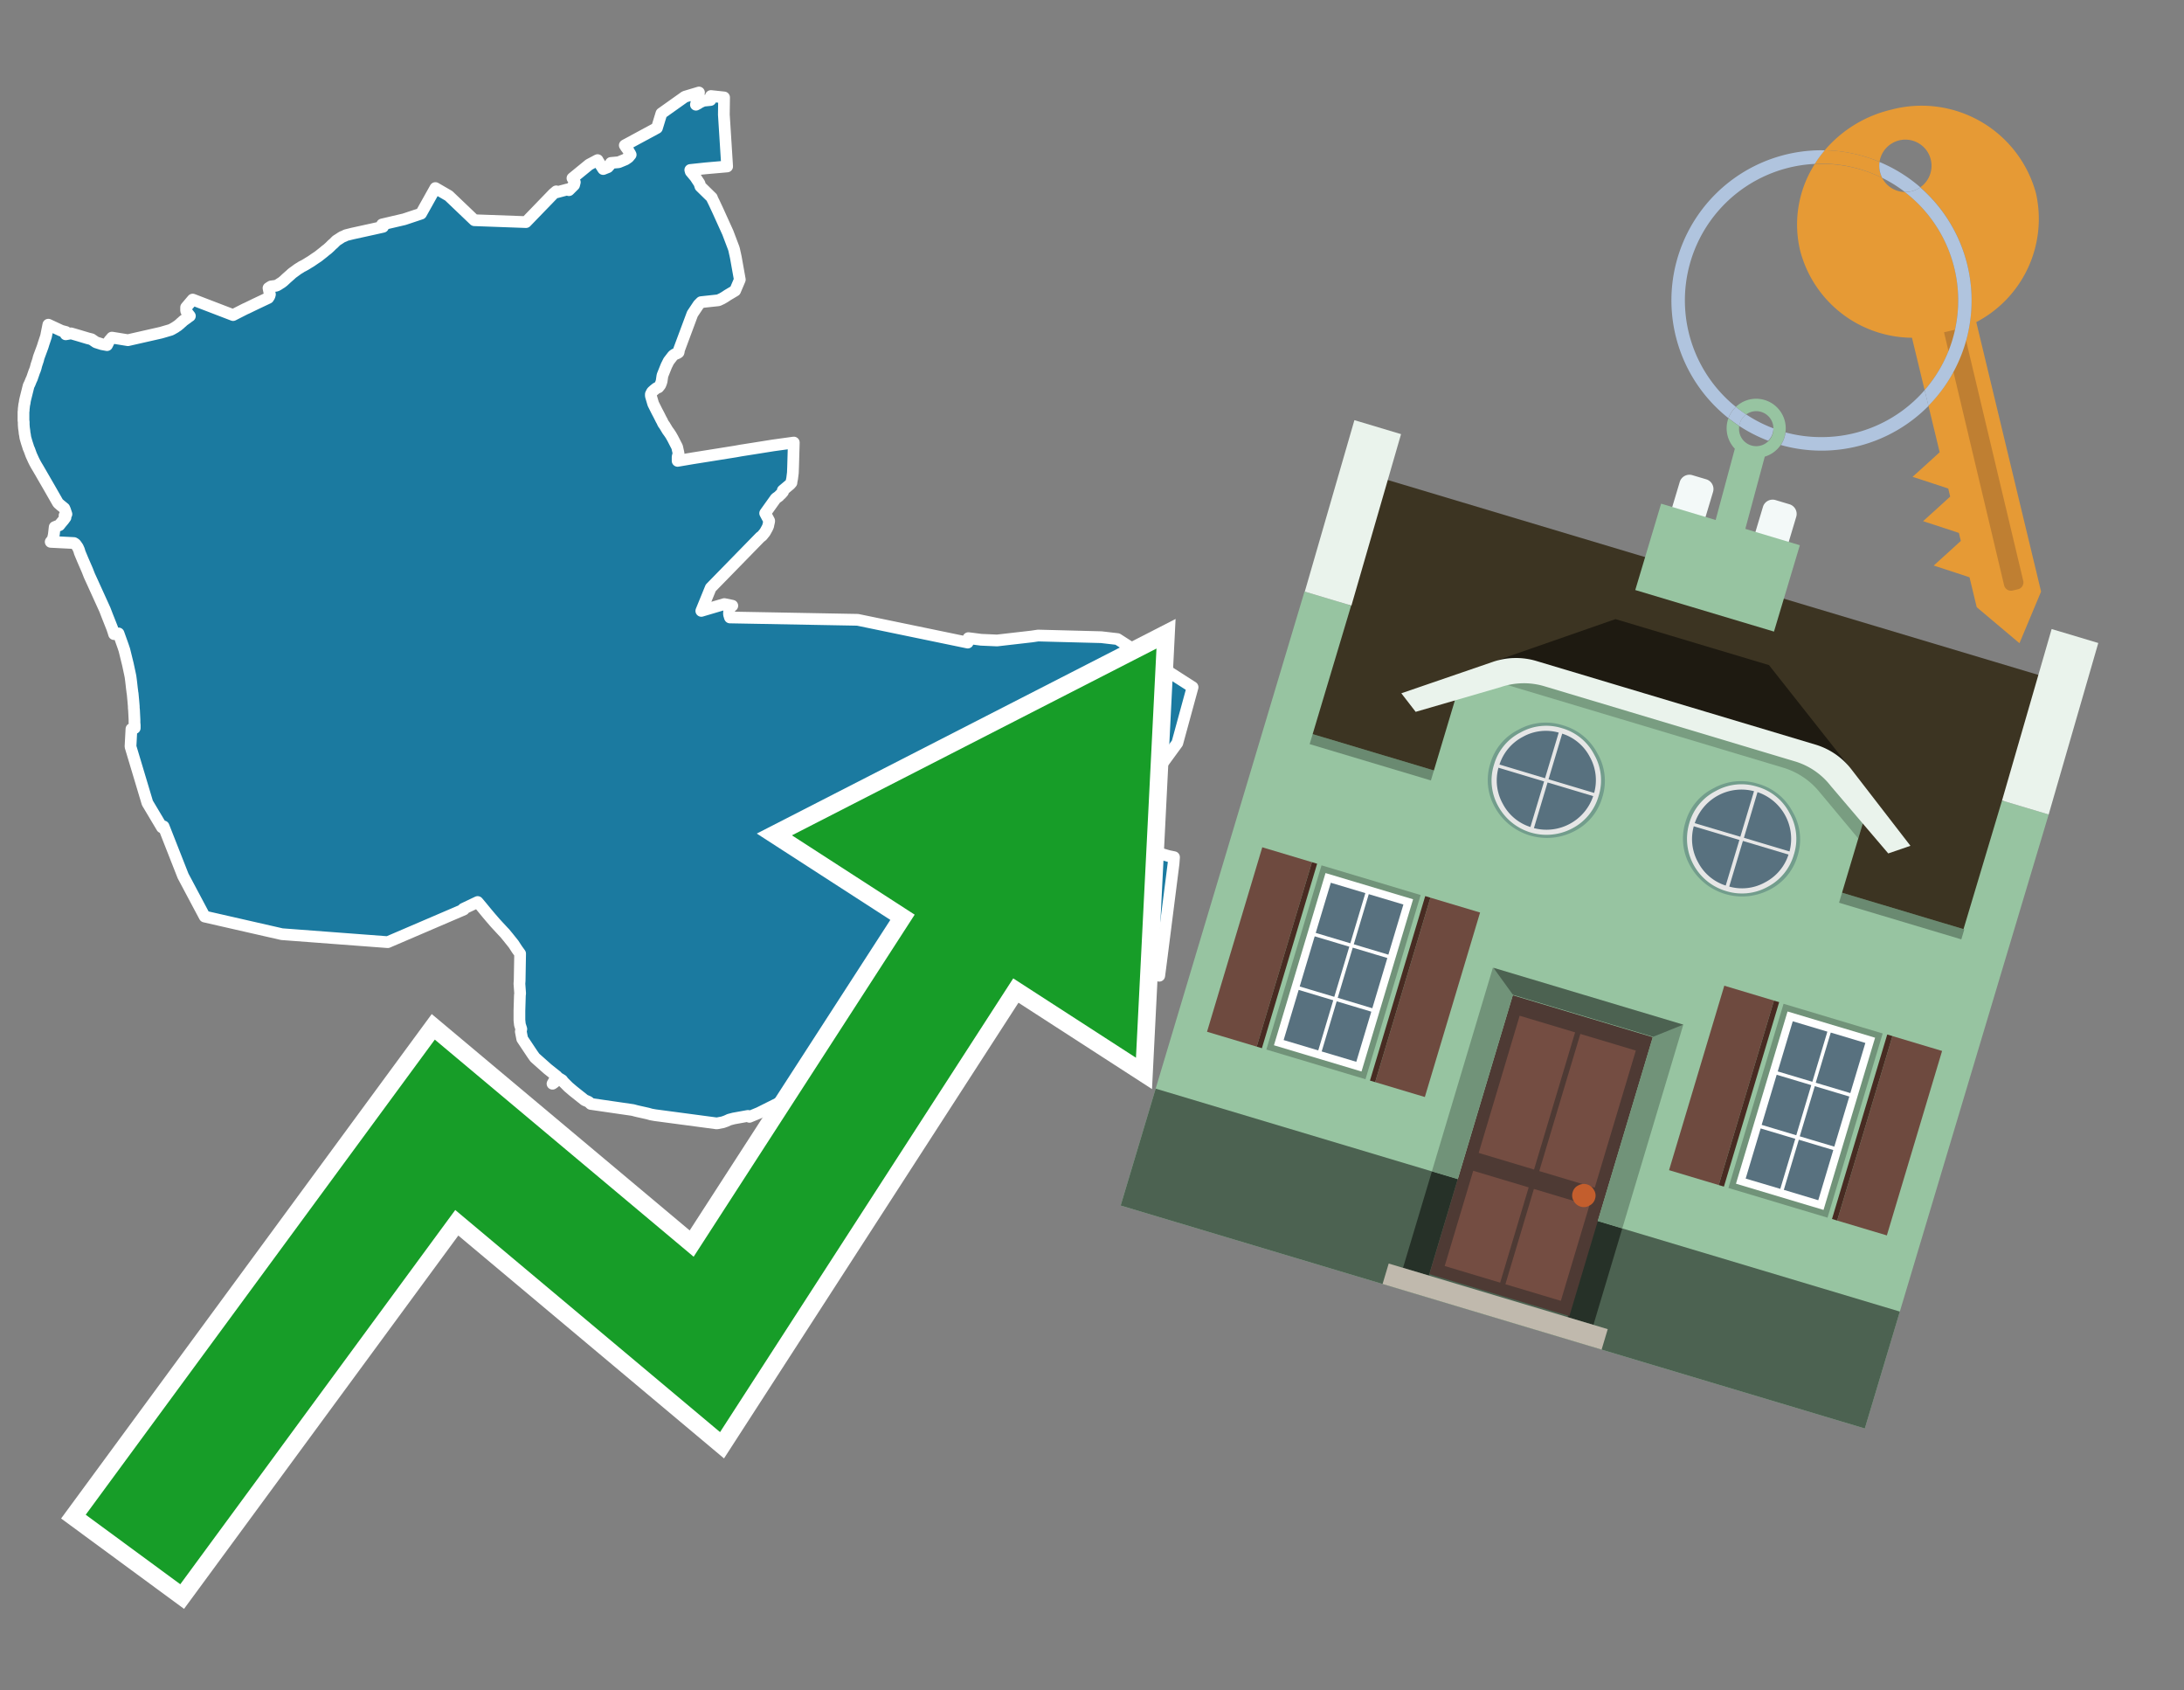 <svg id="Text" xmlns="http://www.w3.org/2000/svg" width="93.05" height="72" viewBox="0 0 93.05 72"><rect x="0" y="0" width="93.05" height="72" fill="#808080" stroke="none"/><polygon points="50.81,29.27 50.16,31.65 49.07,33.14 48.87,36.17 49.06,36.25 49.78,36.46 50.02,36.51 50,36.78 49.49,40.79 49.39,41.56 49.32,41.53 49.17,41.48 48.85,41.59 48.78,41.67 48.72,41.74 48.45,41.71 47.47,41.45 47.28,41.41 47.04,41.35 46.83,41.31 46.6,41.28 46.29,41.24 46.07,41.21 45.71,41.17 45.21,41.13 44.88,41.09 44.66,41.05 42.07,41.62 41.27,41.84 41.1,41.93 40.98,41.98 40.84,42.06 40.63,42.16 40.45,42.24 40.22,42.35 40.02,42.44 39.77,42.51 39.61,42.57 39.31,42.66 39.17,42.72 39.01,42.82 38.94,42.87 38.85,42.95 38.56,43.24 38.48,43.33 38.39,43.42 38.24,43.54 37.91,43.8 37.8,43.88 37.62,44.06 37.61,44.09 37.8,44.51 38.03,44.84 39.05,44.36 39.08,44.41 38.53,44.75 37.8,45.15 37.39,45.34 37.36,45.29 37.62,45.11 37.8,45.01 37.88,44.96 37.8,44.69 37.5,44.2 37.26,44.29 37.02,44.46 36.89,44.55 36.64,44.72 35.96,45.2 35.78,45.4 35.82,45.58 35.81,45.64 34.72,46.22 32.98,47.08 32.66,47.24 32.34,47.4 31.93,47.57 31.87,47.53 31.26,47.64 31.07,47.69 30.94,47.75 30.8,47.8 30.54,47.85 27.91,47.5 27.74,47.47 27.6,47.43 27.24,47.35 27.11,47.32 26.96,47.28 25.17,47.02 25.09,46.94 25.03,46.91 24.91,46.86 24.42,46.47 24.22,46.3 24,46.08 23.95,46.01 23.82,45.93 23.6,46.12 23.54,46.16 23.72,45.84 23.33,45.53 22.79,45.05 22.69,44.91 22.25,44.25 22.19,43.94 22.21,43.83 22.15,43.64 22.13,43.45 22.13,43.05 22.15,42.4 22.16,42.31 22.13,41.9 22.14,41.77 22.16,40.62 22.03,40.44 21.88,40.21 21.64,39.91 21.5,39.74 21.46,39.7 21.2,39.42 21.09,39.3 20.9,39.08 20.74,38.89 20.51,38.61 20.35,38.42 19.74,38.71 19.76,38.74 16.52,40.13 12.01,39.79 8.72,39.04 7.8,37.31 6.97,35.2 6.9,35.24 6.28,34.2 5.56,31.8 5.6,31.05 5.74,31.01 5.74,30.97 5.74,30.89 5.73,30.78 5.73,30.74 5.73,30.71 5.73,30.65 5.71,30.25 5.7,30.15 5.7,30.09 5.68,29.85 5.65,29.53 5.64,29.5 5.64,29.47 5.62,29.32 5.6,29.14 5.58,28.97 5.56,28.82 5.54,28.72 5.45,28.3 5.3,27.69 5.24,27.51 5.05,26.98 4.86,27.01 4.83,26.91 4.78,26.76 4.57,26.23 4.47,25.97 3.92,24.76 3.81,24.52 3.79,24.47 3.72,24.29 3.52,23.83 3.4,23.54 3.39,23.51 3.38,23.47 3.36,23.41 3.34,23.37 3.32,23.32 3.3,23.29 3.28,23.26 3.25,23.22 3.23,23.19 3.2,23.16 3.15,23.13 2.16,23.08 2.25,22.97 2.29,22.79 2.3,22.72 2.32,22.54 2.33,22.45 2.53,22.37 2.6,22.28 2.71,22.15 2.79,22.04 2.77,21.99 2.75,21.96 2.8,21.93 2.83,21.9 2.79,21.78 2.77,21.72 2.74,21.65 2.63,21.56 2.58,21.52 2.5,21.45 2.47,21.42 2.23,21 2.11,20.79 1.63,19.96 1.6,19.91 1.54,19.81 1.48,19.7 1.43,19.6 1.38,19.49 1.33,19.38 1.29,19.27 1.25,19.16 1.21,19.07 1.19,19 1.17,18.94 1.15,18.88 1.12,18.78 1.1,18.71 1.08,18.64 1.07,18.57 1.06,18.5 1.05,18.47 1.04,18.36 1.03,18.29 1.02,18.22 1.01,18.08 1.01,17.98 1,17.9 1,17.81 1,17.73 1,17.65 1,17.6 1,17.55 1.01,17.47 1.01,17.42 1.02,17.34 1.03,17.25 1.05,17.16 1.06,17.08 1.08,16.99 1.1,16.91 1.22,16.43 1.27,16.33 1.33,16.18 1.36,16.12 1.46,15.83 1.49,15.76 1.52,15.67 1.55,15.55 1.62,15.34 1.65,15.22 1.82,14.76 1.86,14.63 1.96,14.33 2.03,13.98 2.06,13.83 2.62,14.09 2.81,14.14 2.8,14.24 3.03,14.2 3.34,14.29 3.74,14.41 3.9,14.45 4.09,14.58 4.34,14.66 4.56,14.7 4.65,14.52 4.77,14.38 5.45,14.49 6.86,14.17 7.27,14.05 7.33,14.02 7.47,13.94 7.51,13.91 7.56,13.88 7.67,13.79 7.71,13.75 7.76,13.71 7.8,13.67 7.84,13.64 7.91,13.59 7.98,13.54 8.03,13.5 8.09,13.46 7.98,13.32 7.96,13.29 7.94,13.26 7.93,13.23 7.93,13.09 8.15,12.83 8.21,12.76 9.93,13.42 10.44,13.16 10.53,13.12 10.88,12.95 11.43,12.69 11.48,12.61 11.5,12.54 11.47,12.42 11.44,12.27 11.5,12.23 11.55,12.2 11.77,12.17 11.83,12.14 11.88,12.11 11.94,12.07 11.99,12.04 12.03,12.01 12.08,11.97 12.22,11.84 12.3,11.77 12.38,11.7 12.41,11.67 12.47,11.62 12.54,11.57 12.65,11.49 12.69,11.46 12.79,11.4 12.85,11.36 12.93,11.32 13.02,11.27 13.07,11.24 13.15,11.19 13.25,11.13 13.41,11.02 13.56,10.92 13.8,10.73 13.87,10.67 13.95,10.61 14.05,10.52 14.1,10.47 14.16,10.41 14.2,10.38 14.33,10.25 14.47,10.16 14.53,10.12 14.58,10.09 14.68,10.05 14.73,10.02 15.01,9.95 15.92,9.75 16.32,9.66 16.28,9.56 17.22,9.34 17.94,9.1 18.55,8.01 19.12,8.34 20.21,9.38 22.41,9.46 23.58,8.25 23.7,8.15 23.72,8.19 24.17,8.07 24.24,8.1 24.46,7.88 24.49,7.76 24.47,7.73 24.44,7.66 24.41,7.62 24.39,7.59 25.1,7.01 25.46,6.82 25.48,6.86 25.7,7.2 25.9,7.12 25.97,7.04 26.03,6.94 26.36,6.91 26.65,6.79 26.78,6.7 26.87,6.59 26.85,6.55 26.79,6.45 26.76,6.39 26.73,6.35 26.71,6.32 26.67,6.27 26.64,6.22 26.62,6.19 27.99,5.45 28.18,4.83 29.18,4.12 29.78,3.94 29.71,4.2 29.65,4.46 29.76,4.4 29.8,4.37 29.97,4.29 30.27,4.26 30.29,4.09 30.85,4.15 30.84,4.88 30.98,7.09 30.07,7.17 29.41,7.24 29.43,7.31 29.53,7.43 29.63,7.55 29.72,7.69 29.8,7.81 29.84,7.94 30.33,8.42 30.35,8.48 30.42,8.62 30.57,8.94 31.01,9.91 31.04,9.99 31.26,10.57 31.28,10.64 31.31,10.78 31.32,10.82 31.35,10.96 31.52,11.91 31.32,12.38 31,12.57 30.88,12.65 30.76,12.72 30.61,12.79 29.87,12.87 29.76,12.98 29.5,13.37 28.93,14.9 28.92,14.97 28.91,15.01 28.87,15.04 28.75,15.09 28.69,15.13 28.66,15.16 28.49,15.38 28.46,15.44 28.44,15.48 28.39,15.58 28.23,15.98 28.22,16.02 28.19,16.23 28.17,16.3 28.13,16.4 28.05,16.5 27.97,16.53 27.87,16.61 27.79,16.68 27.77,16.71 27.75,16.75 27.73,16.79 27.73,16.86 27.83,17.2 27.99,17.52 28.08,17.69 28.17,17.87 28.21,17.94 28.25,18.03 28.32,18.13 28.44,18.33 28.52,18.44 28.58,18.53 28.66,18.67 28.85,19.04 28.91,19.31 28.87,19.46 28.87,19.63 29.52,19.52 30.15,19.42 31.34,19.23 31.56,19.19 32.07,19.11 32.95,18.97 33.82,18.85 33.79,19.88 33.78,20.14 33.75,20.38 33.73,20.48 33.72,20.51 33.72,20.56 33.66,20.63 33.35,20.89 33.36,20.95 33.27,21.05 33.21,21.1 33.19,21.13 33.05,21.23 32.6,21.86 32.77,22.18 32.77,22.21 32.74,22.34 32.73,22.4 32.69,22.49 32.63,22.6 32.59,22.67 32.47,22.82 32.39,22.88 30.28,25.04 29.88,26.02 30.86,25.73 31.2,25.8 31.09,25.83 31.08,25.88 31.06,26.1 31.06,26.14 31.06,26.17 31.09,26.27 31.1,26.3 36.54,26.4 41.23,27.37 41.24,27.32 41.26,27.18 41.8,27.25 42.48,27.28 43.96,27.11 44.23,27.07 46.92,27.14 47.61,27.22 " fill="#1b7aa0" stroke="#fff" stroke-linejoin="round" stroke-width="0.5"/><polygon points="49.272 27.624 33.741 35.58 38.97 38.959 29.553 53.529 18.525 44.281 3.652 64.518 7.681 67.479 19.396 51.538 30.678 60.999 43.169 41.673 48.398 45.053 49.272 27.624" fill="none" stroke="#fff" stroke-miterlimit="10" stroke-width="1.5"/><polygon points="49.272 27.624 33.741 35.58 38.97 38.959 29.553 53.529 18.525 44.281 3.652 64.518 7.681 67.479 19.396 51.538 30.678 60.999 43.169 41.673 48.398 45.053 49.272 27.624" fill="#179d28"/><path d="M80.19,7.577a1.16,1.16,0,0,1-.094-.251,1.114,1.114,0,0,1-.018-.429A6.367,6.367,0,0,0,77.743,6.4a5.269,5.269,0,0,0-.423.577c.1,0,.192-.007.288-.007A5.794,5.794,0,0,1,80.19,7.577Z" fill="#e69a35"/><path d="M77.608,6.4A6.394,6.394,0,0,0,73.64,17.81a1.26,1.26,0,0,1,.317-.48A5.821,5.821,0,0,1,77.32,6.981a5.269,5.269,0,0,1,.423-.577Z" fill="#b0c4de"/><path d="M84.2,13.72a4.962,4.962,0,0,0,2.545-5.48,5.047,5.047,0,0,0-6.179-3.566A5.322,5.322,0,0,0,77.743,6.4a6.367,6.367,0,0,1,2.335.493,1.114,1.114,0,1,1,1.736,1.084,6.392,6.392,0,0,1,.347,9.3l.479,1.985-.438.4-.716.648.92.3.6.2.082.341-.438.4-.716.648.92.3.605.2.082.341-.438.4-.716.649.92.3.605.2.307,1.274,1.821,1.534.921-2.2Z" fill="#e69a35"/><path d="M81.154,8.179a1.115,1.115,0,0,1-.964-.6,5.794,5.794,0,0,0-2.582-.6c-.1,0-.192,0-.288.007a4.783,4.783,0,0,0-.625,3.685,4.962,4.962,0,0,0,4.765,3.715L82,16.617a5.82,5.82,0,0,0-.846-8.438Z" fill="#e69a35"/><path d="M74.1,18.142a6.386,6.386,0,0,0,1.232.63.73.73,0,0,0,.224-.527h0a5.783,5.783,0,0,1-1.159-.593A.733.733,0,0,0,74.1,18.142Z" fill="#b0c4de"/><path d="M74.4,17.652q-.228-.152-.44-.322a1.26,1.26,0,0,0-.317.48c.148.117.3.228.46.332A.733.733,0,0,1,74.4,17.652Z" fill="#b0c4de"/><path d="M74.824,16.984a1.257,1.257,0,0,0-.867.346c.141.114.288.222.44.322a.731.731,0,0,1,1.159.593h0a.732.732,0,1,1-1.463,0,.7.7,0,0,1,.007-.1c-.158-.1-.312-.215-.46-.332a1.258,1.258,0,0,0,.273,1.3l-.979,3.635,1.275.341.98-3.639a1.266,1.266,0,0,0,.681-.5,1.249,1.249,0,0,0,.2-.538,1.328,1.328,0,0,0,.012-.168A1.262,1.262,0,0,0,74.824,16.984Z" fill="#97c4a1"/><path d="M85.974,25.1l-.226.053a.3.3,0,0,1-.362-.223l-2.56-10.777.81-.193L86.2,24.736A.3.3,0,0,1,85.974,25.1Z" fill="#bf7f32"/><path d="M80.1,7.326a1.16,1.16,0,0,0,.094.251,5.833,5.833,0,0,1,.964.6,1.137,1.137,0,0,0,.287-.031,1.108,1.108,0,0,0,.373-.167A6.371,6.371,0,0,0,80.078,6.9,1.114,1.114,0,0,0,80.1,7.326Z" fill="#b0c4de"/><path d="M77.608,18.618a5.836,5.836,0,0,1-1.534-.2,1.24,1.24,0,0,1-.2.537,6.4,6.4,0,0,0,6.291-1.666L82,16.617A5.807,5.807,0,0,1,77.608,18.618Z" fill="#b0c4de"/><path d="M81.814,7.981a1.108,1.108,0,0,1-.373.167,1.137,1.137,0,0,1-.287.031A5.82,5.82,0,0,1,82,16.617l.161.667a6.392,6.392,0,0,0-.347-9.3Z" fill="#b0c4de"/><polygon points="83.79 39.753 55.78 31.364 58.988 20.404 86.964 28.783 83.79 39.753 83.79 39.753" fill="#3c3422" fill-rule="evenodd"/><polygon points="81.705 53.32 87.284 34.692 85.297 34.097 83.656 39.575 55.926 31.269 57.567 25.791 55.579 25.196 47.746 51.348 79.451 60.844 81.705 53.32" fill="#97c4a1" fill-rule="evenodd"/><rect x="69.522" y="21.148" width="0.444" height="28.983" transform="translate(15.592 92.226) rotate(-73.326)" opacity="0.3"/><polygon points="87.284 34.692 85.297 34.097 87.411 26.793 89.398 27.388 87.284 34.692 87.284 34.692" fill="#eaf3ec" fill-rule="evenodd"/><polygon points="57.578 25.794 55.591 25.199 57.705 17.896 59.692 18.491 57.578 25.794 57.578 25.794" fill="#eaf3ec" fill-rule="evenodd"/><polygon points="79.451 60.844 80.943 55.865 49.238 46.369 47.747 51.348 79.451 60.844 79.451 60.844" fill="#4c6251" fill-rule="evenodd"/><path d="M71.566,20.528l-.522,1.743,1.418.425.523-1.744a.432.432,0,0,0-.289-.536l-.593-.177A.431.431,0,0,0,71.566,20.528Z" fill="#f3f9f8" fill-rule="evenodd"/><path d="M75.111,21.589l-.522,1.743,1.418.425.522-1.743a.43.43,0,0,0-.289-.536l-.593-.178A.43.43,0,0,0,75.111,21.589Z" fill="#f3f9f8" fill-rule="evenodd"/><polygon points="75.368 28.329 68.829 26.37 63.807 28.121 78.733 32.591 75.368 28.329" fill="#1e1a11"/><polygon points="78.248 32.422 64.442 28.287 62.236 28.998 60.064 36.247 77.453 41.455 79.651 34.116 78.248 32.422" fill="#97c4a1"/><path d="M77.74,32.516S65.088,28.725,65,28.7l-.938.43,11.892,3.562a3.175,3.175,0,0,1,1.532,1l1.685,2.02.327-1.09Z" fill-rule="evenodd" opacity="0.2"/><path d="M77.35,31.716,65.458,28.154a3.041,3.041,0,0,0-1.854.037l-3.9,1.339.611.79,3.626-1.054a3.045,3.045,0,0,1,1.855-.037l10.673,3.2A3.028,3.028,0,0,1,78,33.477l2.45,2.874.945-.325-2.518-3.26A3.036,3.036,0,0,0,77.35,31.716Z" fill="#eaf3ec"/><polygon points="76.683 23.223 70.773 21.453 69.671 25.132 75.581 26.902 76.683 23.223 76.683 23.223" fill="#97c4a1" fill-rule="evenodd"/><g id="Symbol_9_0_Layer2_0_MEMBER_8_MEMBER_21_MEMBER_0_FILL" data-name="Symbol 9 0 Layer2 0 MEMBER 8 MEMBER 21 MEMBER 0 FILL"><path d="M66.584,30.892a2.39,2.39,0,0,0-1.891.189,2.317,2.317,0,0,0-1.2,1.448A2.345,2.345,0,0,0,63.7,34.4a2.528,2.528,0,0,0,3.367,1.008,2.339,2.339,0,0,0,1.2-1.447,2.313,2.313,0,0,0-.208-1.87A2.394,2.394,0,0,0,66.584,30.892Z" fill="#729d8c"/></g><g id="Symbol_9_0_Layer2_0_MEMBER_8_MEMBER_21_MEMBER_1_FILL" data-name="Symbol 9 0 Layer2 0 MEMBER 8 MEMBER 21 MEMBER 1 FILL"><path d="M66.547,31.016a2.241,2.241,0,0,0-1.769.185,2.213,2.213,0,0,0-1.127,1.376,2.239,2.239,0,0,0,.185,1.768,2.341,2.341,0,0,0,3.145.942,2.234,2.234,0,0,0,1.126-1.376,2.207,2.207,0,0,0-.185-1.768A2.237,2.237,0,0,0,66.547,31.016Z" fill="#e6e6e6"/></g><g id="Symbol_9_0_Layer2_0_MEMBER_8_MEMBER_21_MEMBER_2_MEMBER_0_FILL" data-name="Symbol 9 0 Layer2 0 MEMBER 8 MEMBER 21 MEMBER 2 MEMBER 0 FILL"><path d="M65.787,33.284,63.843,32.7a2.036,2.036,0,0,0,.186,1.539,2.015,2.015,0,0,0,1.175.986Z" fill="#58717f"/></g><g id="Symbol_9_0_Layer2_0_MEMBER_8_MEMBER_21_MEMBER_2_MEMBER_1_FILL" data-name="Symbol 9 0 Layer2 0 MEMBER 8 MEMBER 21 MEMBER 2 MEMBER 1 FILL"><path d="M65.827,33.148l.582-1.944a2.01,2.01,0,0,0-1.523.178,2.037,2.037,0,0,0-1,1.183Z" fill="#58717f"/></g><g id="Symbol_9_0_Layer2_0_MEMBER_8_MEMBER_21_MEMBER_2_MEMBER_2_FILL" data-name="Symbol 9 0 Layer2 0 MEMBER 8 MEMBER 21 MEMBER 2 MEMBER 2 FILL"><path d="M67.878,33.91l-1.943-.582-.582,1.944a2.1,2.1,0,0,0,2.525-1.362Z" fill="#58717f"/></g><g id="Symbol_9_0_Layer2_0_MEMBER_8_MEMBER_21_MEMBER_2_MEMBER_3_FILL" data-name="Symbol 9 0 Layer2 0 MEMBER 8 MEMBER 21 MEMBER 2 MEMBER 3 FILL"><path d="M66.558,31.249l-.582,1.943,1.943.582a2.031,2.031,0,0,0-.186-1.539A2.009,2.009,0,0,0,66.558,31.249Z" fill="#58717f"/></g><g id="Symbol_9_0_Layer2_0_MEMBER_8_MEMBER_21_MEMBER_0_FILL-2" data-name="Symbol 9 0 Layer2 0 MEMBER 8 MEMBER 21 MEMBER 0 FILL"><path d="M74.9,33.384a2.4,2.4,0,0,0-1.891.189,2.316,2.316,0,0,0-1.2,1.448,2.341,2.341,0,0,0,.209,1.87A2.527,2.527,0,0,0,75.387,37.9a2.345,2.345,0,0,0,1.2-1.447,2.314,2.314,0,0,0-.209-1.87A2.389,2.389,0,0,0,74.9,33.384Z" fill="#729d8c"/></g><g id="Symbol_9_0_Layer2_0_MEMBER_8_MEMBER_21_MEMBER_1_FILL-2" data-name="Symbol 9 0 Layer2 0 MEMBER 8 MEMBER 21 MEMBER 1 FILL"><path d="M74.867,33.508a2.239,2.239,0,0,0-1.768.185,2.21,2.21,0,0,0-1.127,1.376,2.316,2.316,0,0,0,1.564,2.883,2.261,2.261,0,0,0,1.765-.173A2.237,2.237,0,0,0,76.428,36.4a2.209,2.209,0,0,0-.185-1.769A2.239,2.239,0,0,0,74.867,33.508Z" fill="#e6e6e6"/></g><g id="Symbol_9_0_Layer2_0_MEMBER_8_MEMBER_21_MEMBER_2_MEMBER_0_FILL-2" data-name="Symbol 9 0 Layer2 0 MEMBER 8 MEMBER 21 MEMBER 2 MEMBER 0 FILL"><path d="M74.107,35.776l-1.943-.582a2.031,2.031,0,0,0,.186,1.539,2.009,2.009,0,0,0,1.175.986Z" fill="#58717f"/></g><g id="Symbol_9_0_Layer2_0_MEMBER_8_MEMBER_21_MEMBER_2_MEMBER_1_FILL-2" data-name="Symbol 9 0 Layer2 0 MEMBER 8 MEMBER 21 MEMBER 2 MEMBER 1 FILL"><path d="M74.148,35.64,74.73,33.7a2.1,2.1,0,0,0-2.525,1.362Z" fill="#58717f"/></g><g id="Symbol_9_0_Layer2_0_MEMBER_8_MEMBER_21_MEMBER_2_MEMBER_2_FILL-2" data-name="Symbol 9 0 Layer2 0 MEMBER 8 MEMBER 21 MEMBER 2 MEMBER 2 FILL"><path d="M76.2,36.4l-1.943-.582-.582,1.944a2.015,2.015,0,0,0,1.523-.178A2.036,2.036,0,0,0,76.2,36.4Z" fill="#58717f"/></g><g id="Symbol_9_0_Layer2_0_MEMBER_8_MEMBER_21_MEMBER_2_MEMBER_3_FILL-2" data-name="Symbol 9 0 Layer2 0 MEMBER 8 MEMBER 21 MEMBER 2 MEMBER 3 FILL"><path d="M74.879,33.741,74.3,35.684l1.943.582a2.1,2.1,0,0,0-1.361-2.525Z" fill="#58717f"/></g><polygon points="51.426 43.946 53.542 44.58 55.896 36.723 53.78 36.089 51.426 43.946 51.426 43.946" fill="#6e4a3f" fill-rule="evenodd"/><polygon points="53.542 44.58 53.764 44.647 56.117 36.789 55.896 36.723 53.542 44.58 53.542 44.58" fill="#482b22" fill-rule="evenodd"/><polygon points="60.706 46.726 58.59 46.092 60.943 38.235 63.059 38.868 60.706 46.726 60.706 46.726" fill="#6e4a3f" fill-rule="evenodd"/><polygon points="58.59 46.092 58.368 46.026 60.722 38.168 60.943 38.235 58.59 46.092 58.59 46.092" fill="#482b22" fill-rule="evenodd"/><rect x="53.146" y="39.209" width="8.19" height="4.408" transform="translate(1.145 84.365) rotate(-73.326)" fill="#719379"/><polygon points="60.205 38.304 56.474 37.187 54.277 44.522 58.008 45.639 60.205 38.304 60.205 38.304" fill="#fff" fill-rule="evenodd"/><path d="M59.792,38.527l-.64,2.136-1.474-.442.639-2.135,1.475.441Zm-1.621-.485-.64,2.136-1.474-.442L56.7,37.6l1.474.442Zm-2.158,1.84,1.475.441-.64,2.136-1.474-.441.639-2.136Zm-.683,2.282,1.474.441-.639,2.136L54.69,44.3l.64-2.135Zm.981,2.621.639-2.136,1.475.442-.64,2.135-1.474-.441Zm2.158-1.84L56.994,42.5l.64-2.136,1.474.442-.639,2.136Z" fill="#58717f" fill-rule="evenodd"/><polygon points="80.39 52.621 78.274 51.988 80.628 44.13 82.743 44.764 80.39 52.621 80.39 52.621" fill="#6e4a3f" fill-rule="evenodd"/><polygon points="78.274 51.988 78.053 51.921 80.406 44.064 80.628 44.13 78.274 51.988 78.274 51.988" fill="#482b22" fill-rule="evenodd"/><polygon points="71.111 49.842 73.227 50.476 75.58 42.619 73.464 41.985 71.111 49.842 71.111 49.842" fill="#6e4a3f" fill-rule="evenodd"/><polygon points="73.227 50.476 73.448 50.542 75.802 42.685 75.58 42.619 73.227 50.476 73.227 50.476" fill="#482b22" fill-rule="evenodd"/><rect x="72.83" y="45.105" width="8.19" height="4.408" transform="translate(9.534 107.426) rotate(-73.326)" fill="#719379"/><polygon points="76.159 43.083 79.889 44.2 77.692 51.535 73.962 50.418 76.159 43.083 76.159 43.083" fill="#fff" fill-rule="evenodd"/><path d="M76.381,43.5l1.475.442-.64,2.135-1.475-.441.64-2.136ZM78,43.981l1.474.442-.64,2.136-1.474-.442L78,43.981Zm.791,2.724-.64,2.135L76.679,48.4l.64-2.136,1.474.442Zm-.684,2.282-.639,2.135L76,50.68l.64-2.135,1.474.442Zm-2.26,1.65L74.375,50.2l.639-2.135,1.475.441-.64,2.136Zm-.791-2.724.64-2.135,1.474.441-.639,2.136-1.475-.442Z" fill="#58717f" fill-rule="evenodd"/><polygon points="67.888 56.431 69.118 52.323 68.019 51.994 66.789 56.102 67.888 56.431 67.888 56.431" fill="#263128" fill-rule="evenodd"/><polygon points="60.877 54.331 62.108 50.223 61.007 49.894 59.776 54.002 60.877 54.331 60.877 54.331" fill="#263128" fill-rule="evenodd"/><g id="Symbol_9_0_Layer2_0_MEMBER_8_MEMBER_12_MEMBER_0_FILL" data-name="Symbol 9 0 Layer2 0 MEMBER 8 MEMBER 12 MEMBER 0 FILL"><path d="M70.418,44.178l-5.965-1.786L60.9,54.27l5.964,1.786Z" fill="#4e3a34"/></g><g id="Symbol_9_0_Layer2_0_MEMBER_8_MEMBER_12_MEMBER_1_MEMBER_0_FILL" data-name="Symbol 9 0 Layer2 0 MEMBER 8 MEMBER 12 MEMBER 1 MEMBER 0 FILL"><path d="M65.358,49.815l1.75-5.843-2.363-.708L63,49.107Z" fill="#744d42"/></g><g id="Symbol_9_0_Layer2_0_MEMBER_8_MEMBER_12_MEMBER_1_MEMBER_1_FILL" data-name="Symbol 9 0 Layer2 0 MEMBER 8 MEMBER 12 MEMBER 1 MEMBER 1 FILL"><path d="M67.331,44.039l-1.75,5.842,2.364.708,1.75-5.842Z" fill="#744d42"/></g><g id="Symbol_9_0_Layer2_0_MEMBER_8_MEMBER_12_MEMBER_2_MEMBER_0_FILL" data-name="Symbol 9 0 Layer2 0 MEMBER 8 MEMBER 12 MEMBER 2 MEMBER 0 FILL"><path d="M63.915,54.633l1.215-4.058-2.363-.707-1.215,4.057Z" fill="#744d42"/></g><g id="Symbol_9_0_Layer2_0_MEMBER_8_MEMBER_12_MEMBER_2_MEMBER_1_FILL" data-name="Symbol 9 0 Layer2 0 MEMBER 8 MEMBER 12 MEMBER 2 MEMBER 1 FILL"><path d="M66.5,55.407l1.215-4.057-2.363-.708L64.138,54.7Z" fill="#744d42"/></g><g id="Symbol_9_0_Layer2_0_MEMBER_8_MEMBER_13_FILL" data-name="Symbol 9 0 Layer2 0 MEMBER 8 MEMBER 13 FILL"><path d="M67.959,51.058a.439.439,0,0,0-.045-.367.487.487,0,0,0-.669-.2.445.445,0,0,0-.239.282.457.457,0,0,0,.041.378.481.481,0,0,0,.293.242.459.459,0,0,0,.377-.042A.453.453,0,0,0,67.959,51.058Z" fill="#c35e2d"/></g><g id="Symbol_9_0_Layer2_0_MEMBER_8_MEMBER_14_FILL" data-name="Symbol 9 0 Layer2 0 MEMBER 8 MEMBER 14 FILL"><path d="M64.557,42.047l-.951-.833-2.6,8.68,1.1.329Z" fill="#719379"/></g><g id="Symbol_9_0_Layer2_0_MEMBER_8_MEMBER_15_FILL" data-name="Symbol 9 0 Layer2 0 MEMBER 8 MEMBER 15 FILL"><path d="M71.718,43.643l-1.2.19L68.072,52.01l1.046.313Z" fill="#719379"/></g><g id="Symbol_9_0_Layer2_0_MEMBER_8_MEMBER_16_FILL" data-name="Symbol 9 0 Layer2 0 MEMBER 8 MEMBER 16 FILL"><path d="M63.627,41.22l.836,1.156,5.961,1.786,1.294-.519Z" fill="#4c6251"/></g><polygon points="58.905 54.69 59.166 53.819 68.498 56.614 68.237 57.485 58.905 54.69 58.905 54.69" fill="#c0b9ad" fill-rule="evenodd"/></svg>